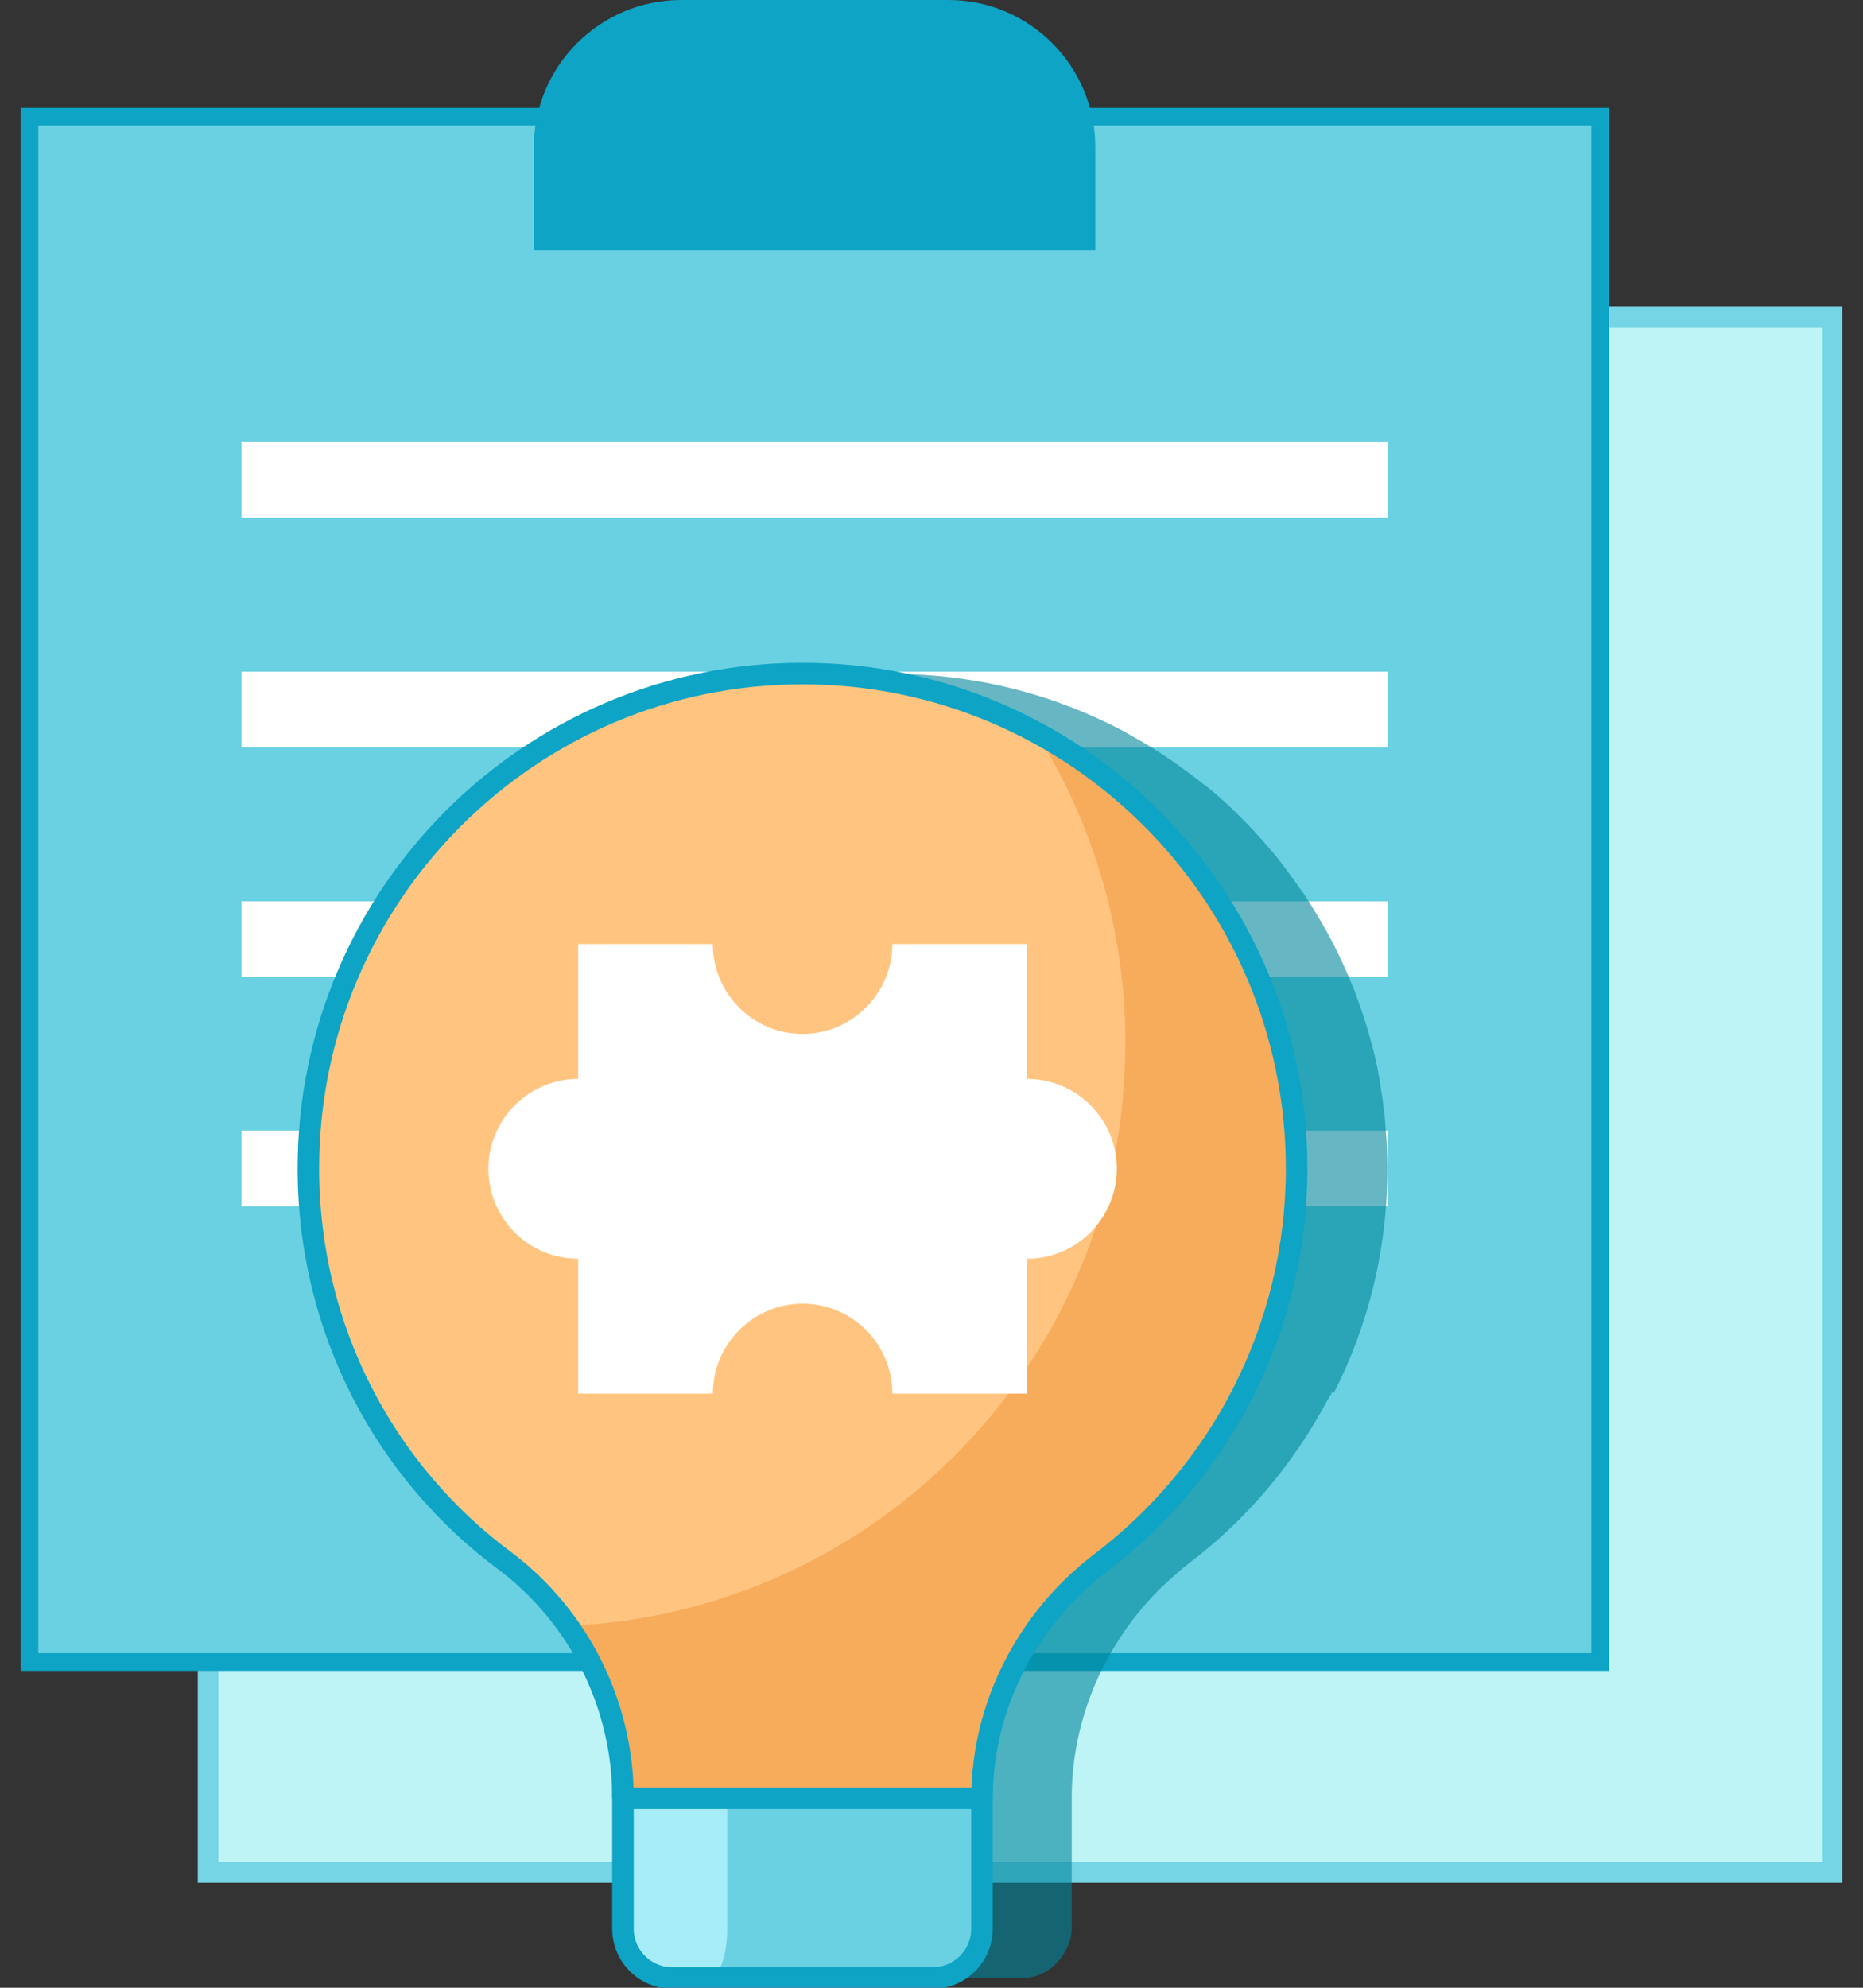 <svg width="45" height="48" viewBox="0 0 45 48" fill="none" xmlns="http://www.w3.org/2000/svg">
<rect x="0" y="0" width="45" height="48" fill="#333333" stroke="none"/>
<g clip-path="url(#clip0_148_12531)">
<path d="M44.275 7.653H5.027V45.214H44.275V7.653Z" fill="#BFF4F7" stroke="#76D5E5" stroke-width="0.5" stroke-miterlimit="10"/>
<path d="M38.645 2.813H0.707V40.13H38.645V2.813Z" fill="#69D1E2"/>
<path d="M38.438 3.031V39.922H0.925V3.031H38.438ZM38.862 2.605H0.5V40.347H38.862V2.605Z" fill="#0DA4C6"/>
<path d="M33.524 10.675H5.832V12.502H33.524V10.675Z" fill="white"/>
<path d="M33.524 16.22H5.832V18.048H33.524V16.22Z" fill="white"/>
<path d="M33.524 21.766H5.832V23.593H33.524V21.766Z" fill="white"/>
<path d="M33.524 27.302H5.832V29.129H33.524V27.302Z" fill="white"/>
<path d="M26.456 6.052H12.895V3.555C12.895 1.592 14.494 0 16.454 0H22.905C24.866 0 26.456 1.592 26.456 3.555V6.052Z" fill="#0DA4C6"/>
<path opacity="0.6" d="M32.22 33.634C33.051 32.006 33.512 30.17 33.512 28.216C33.512 27.854 33.494 27.492 33.458 27.13C33.458 27.03 33.44 26.94 33.431 26.841C33.395 26.533 33.349 26.225 33.295 25.927C33.286 25.873 33.277 25.818 33.268 25.773C33.196 25.429 33.105 25.095 33.006 24.769C32.979 24.678 32.952 24.597 32.925 24.516C32.834 24.244 32.744 23.982 32.636 23.729C32.609 23.656 32.581 23.584 32.545 23.512C32.41 23.204 32.265 22.896 32.103 22.598C32.066 22.526 32.021 22.453 31.985 22.39C31.85 22.154 31.714 21.919 31.561 21.693C31.533 21.648 31.506 21.594 31.47 21.548C31.452 21.521 31.425 21.494 31.407 21.467C31.217 21.196 31.018 20.924 30.811 20.662C30.774 20.617 30.729 20.562 30.684 20.517C30.503 20.3 30.314 20.092 30.124 19.893C30.052 19.821 29.988 19.757 29.916 19.685C29.681 19.45 29.437 19.224 29.175 19.015C29.157 18.997 29.13 18.979 29.112 18.97C28.868 18.771 28.615 18.59 28.362 18.409C28.281 18.355 28.2 18.301 28.109 18.238C27.874 18.084 27.63 17.93 27.377 17.794C27.323 17.767 27.278 17.731 27.224 17.704C27.215 17.704 27.206 17.695 27.197 17.686C25.516 16.79 23.61 16.274 21.568 16.274C19.924 16.274 18.352 16.609 16.924 17.215C16.572 17.369 16.219 17.532 15.885 17.722C15.207 18.093 14.575 18.518 13.979 19.006C13.681 19.251 13.4 19.504 13.129 19.775C13.102 19.802 13.084 19.83 13.057 19.857C12.614 20.309 12.208 20.798 11.846 21.313C10.455 23.267 9.633 25.646 9.633 28.225C9.633 32.124 11.503 35.588 14.421 37.732C14.991 38.176 15.478 38.7 15.885 39.27C15.876 39.27 15.867 39.27 15.858 39.27C16.49 40.148 16.924 41.152 17.114 42.219C17.123 42.274 17.132 42.328 17.141 42.382C17.195 42.726 17.222 43.07 17.222 43.422V46.571C17.222 46.571 17.222 46.589 17.222 46.607C17.222 47.249 17.421 47.765 17.656 47.765H18.397C18.397 47.765 18.397 47.765 18.406 47.765H24.694C25.128 47.765 25.489 47.521 25.697 47.177C25.805 46.996 25.887 46.797 25.887 46.562V43.413C25.887 41.478 26.709 39.632 28.091 38.293C28.127 38.266 28.163 38.239 28.191 38.203C28.362 38.049 28.534 37.895 28.715 37.751C30.097 36.71 31.235 35.362 32.057 33.824C32.094 33.761 32.139 33.698 32.175 33.625L32.22 33.634Z" fill="#00859B"/>
<path d="M19.384 16.274C12.798 16.274 7.449 21.63 7.449 28.225C7.449 32.124 9.319 35.588 12.238 37.732C14.009 39.089 15.048 41.197 15.048 43.432H23.721C23.721 41.215 24.796 39.126 26.558 37.769C29.449 35.588 31.319 32.124 31.319 28.225C31.319 21.63 25.971 16.274 19.384 16.274Z" fill="#FFC580"/>
<path d="M13.676 39.27C14.543 40.464 15.049 41.921 15.049 43.422H23.723C23.723 41.188 24.762 39.08 26.532 37.723C29.451 35.579 31.321 32.114 31.321 28.215C31.321 23.656 28.764 19.694 25.015 17.677C26.388 19.848 27.183 22.426 27.183 25.185C27.183 32.775 21.193 38.963 13.685 39.261L13.676 39.27Z" fill="#F7AC5C"/>
<path d="M23.722 43.423V46.571C23.722 47.231 23.18 47.765 22.529 47.765H16.232C15.581 47.765 15.039 47.231 15.039 46.571V43.423H23.722Z" fill="#69D1E2"/>
<path d="M17.566 43.423V46.571C17.566 47.231 17.368 47.765 17.133 47.765H15.488C15.244 47.765 15.055 47.231 15.055 46.571V43.423H17.575H17.566Z" fill="#A6EDF9"/>
<path d="M21.555 33.653C21.555 32.449 20.579 31.481 19.386 31.481C18.194 31.481 17.218 32.458 17.218 33.653H13.965V30.396C12.764 30.396 11.797 29.419 11.797 28.225C11.797 27.031 12.773 26.054 13.965 26.054V22.797H17.218C17.218 24 18.194 24.968 19.386 24.968C20.579 24.968 21.555 23.991 21.555 22.797H24.807V26.054C26.009 26.054 26.976 27.031 26.976 28.225C26.976 29.419 26 30.396 24.807 30.396V33.653H21.555Z" fill="white"/>
<path d="M15.047 43.423H23.72V46.571C23.72 47.231 23.187 47.765 22.528 47.765H16.239C15.58 47.765 15.047 47.231 15.047 46.571V43.423Z" stroke="#0DA4C6" stroke-width="0.52" stroke-miterlimit="10"/>
<path d="M15.048 43.423C15.048 41.188 14.009 39.08 12.238 37.723C9.319 35.579 7.449 32.115 7.449 28.216C7.449 21.621 12.798 16.265 19.384 16.265C25.971 16.265 31.319 21.621 31.319 28.216C31.319 32.115 29.449 35.579 26.558 37.76C24.805 39.107 23.721 41.206 23.721 43.423" stroke="#0DA4C6" stroke-width="0.52" stroke-miterlimit="10"/>
</g>
<defs>
<clipPath id="clip0_148_12531">
<rect width="44" height="48" fill="white" transform="translate(0.5)"/>
</clipPath>
</defs>
</svg>
